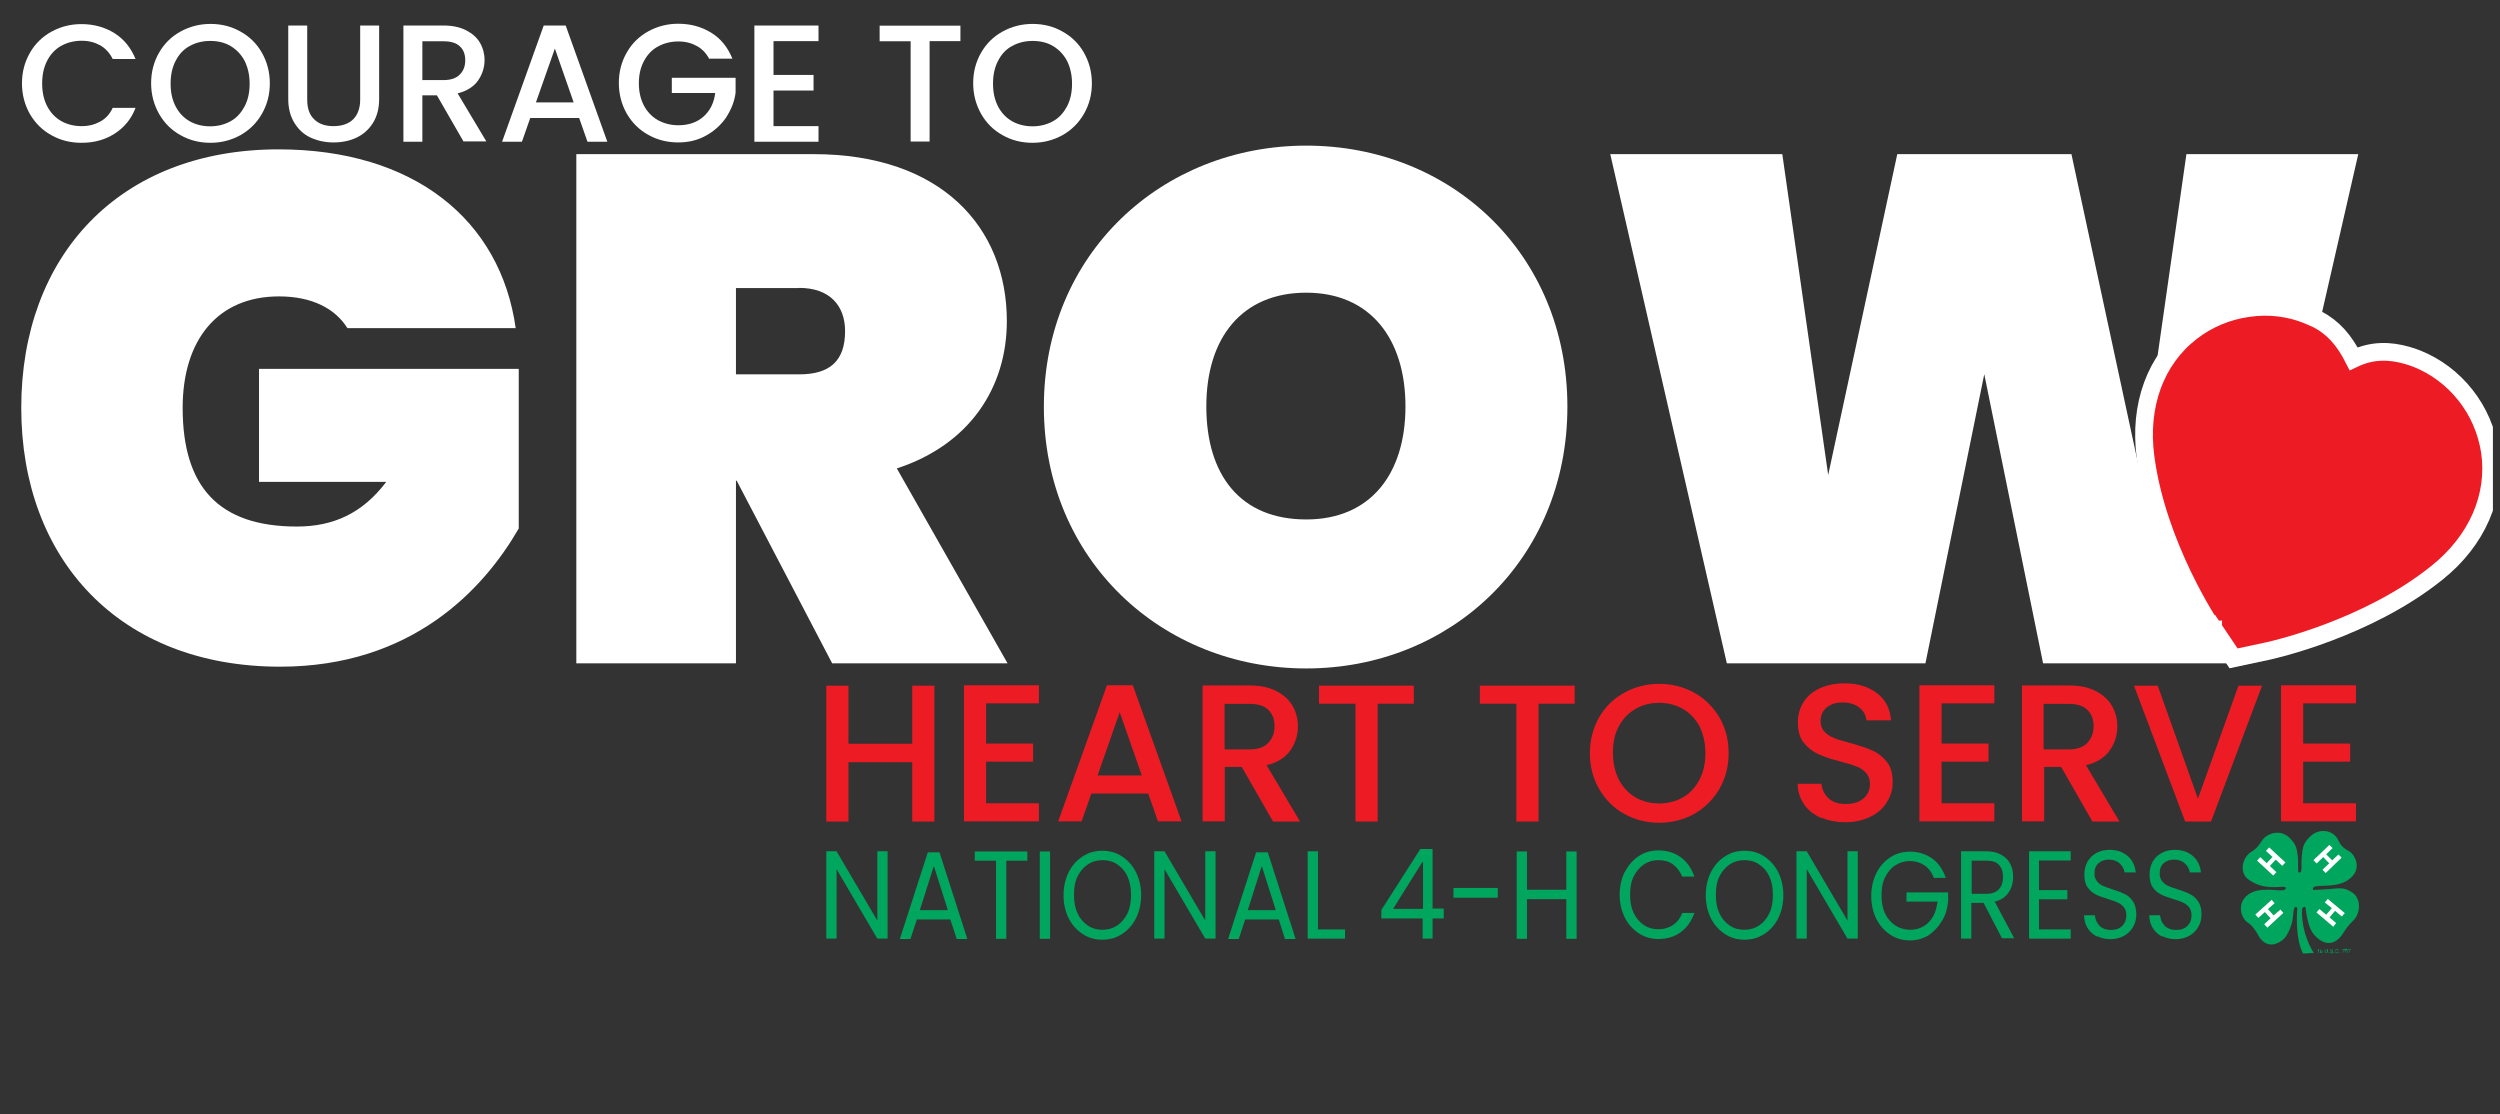 <?xml version="1.0" encoding="UTF-8"?>
<svg id="Layer_1" xmlns="http://www.w3.org/2000/svg" width="141.11" height="62.89" xmlns:xlink="http://www.w3.org/1999/xlink" viewBox="0 0 141.11 62.89">
  <rect x="0" y="0" width="141.11" height="62.89" fill="#333333" stroke="none"/>
  <defs>
    <style>
      .cls-1, .cls-2 {
        fill: none;
      }

      .cls-2 {
        stroke: #fff;
        stroke-miterlimit: 10;
      }

      .cls-3 {
        fill: #ed1c24;
      }

      .cls-4 {
        fill: #fff;
      }

      .cls-5 {
        fill: #00a65d;
      }

      .cls-6 {
        clip-path: url(#clippath);
      }
    </style>
    <clipPath id="clippath">
      <rect class="cls-1" width="140.71" height="62.89"/>
    </clipPath>
  </defs>
  <g>
    <path class="cls-5" d="M50.1,52.98h-.58l-2.3-3.92v3.92h-.58v-4.93h.58l2.3,3.91v-3.91h.58v4.93Z"/>
    <path class="cls-5" d="M53.65,51.9h-1.9l-.36,1.1h-.6l1.58-4.89h.66l1.57,4.89h-.6l-.36-1.1h0ZM53.5,51.37l-.79-2.49-.79,2.49h1.58Z"/>
    <path class="cls-5" d="M57.99,48.06v.52h-1.19v4.41h-.58v-4.41h-1.2v-.52h2.97Z"/>
    <path class="cls-5" d="M59.27,48.06v4.93h-.58v-4.93h.58Z"/>
    <path class="cls-5" d="M61.11,52.72c-.33-.22-.6-.51-.79-.89s-.29-.82-.29-1.3.1-.91.29-1.3c.19-.38.46-.68.79-.89.33-.22.7-.32,1.11-.32s.78.1,1.11.32.6.51.79.89.29.82.29,1.3-.1.92-.29,1.3c-.19.38-.46.68-.79.89-.33.22-.7.32-1.11.32s-.78-.1-1.11-.32ZM63.06,52.24c.24-.17.43-.38.58-.69.14-.29.2-.64.2-1.04s-.06-.74-.2-1.04-.33-.52-.58-.68c-.24-.17-.52-.24-.83-.24s-.59.08-.83.24c-.24.17-.43.38-.58.68s-.2.64-.2,1.04.06.74.2,1.04.33.52.58.69.52.24.83.24.58-.08.83-.24Z"/>
    <path class="cls-5" d="M68.61,52.98h-.58l-2.3-3.92v3.92h-.58v-4.93h.58l2.3,3.91v-3.91h.58v4.93Z"/>
    <path class="cls-5" d="M72.18,51.9h-1.9l-.36,1.1h-.6l1.58-4.89h.66l1.57,4.89h-.6l-.35-1.1h-.01,0ZM72.01,51.37l-.79-2.49-.79,2.49h1.58Z"/>
    <path class="cls-5" d="M74.39,52.46h1.53v.52h-2.11v-4.93h.58v4.41Z"/>
    <path class="cls-5" d="M77.97,51.85v-.49l2.2-3.44h.69v3.36h.63v.56h-.63v1.14h-.56v-1.14h-2.33ZM80.32,48.6l-1.69,2.7h1.69v-2.7Z"/>
    <path class="cls-5" d="M84.54,50.12v.55h-2.5v-.55h2.5Z"/>
    <path class="cls-5" d="M88.99,48.06v4.93h-.58v-2.24h-2.22v2.24h-.58v-4.93h.58v2.16h2.22v-2.16h.58Z"/>
    <path class="cls-5" d="M91.71,49.23c.19-.38.46-.69.79-.91s.7-.32,1.11-.32c.47,0,.89.13,1.25.38.36.26.61.63.78,1.1h-.69c-.12-.29-.29-.52-.52-.69s-.5-.24-.82-.24-.58.08-.82.24c-.24.17-.43.38-.58.68s-.2.64-.2,1.04.06.73.2,1.02.33.52.58.68c.24.17.51.24.82.24s.59-.08.82-.24c.23-.15.41-.38.52-.68h.69c-.17.47-.42.83-.78,1.09s-.77.38-1.25.38c-.41,0-.78-.1-1.11-.32s-.6-.51-.79-.89-.29-.82-.29-1.29.1-.91.29-1.3v.04h0Z"/>
    <path class="cls-5" d="M97.36,52.72c-.33-.22-.6-.51-.79-.89s-.29-.82-.29-1.3.1-.91.29-1.3c.19-.38.46-.68.79-.89.33-.22.7-.32,1.11-.32s.78.1,1.11.32.6.51.79.89.29.82.29,1.3-.1.92-.29,1.3-.46.68-.79.89c-.33.22-.7.32-1.11.32s-.78-.1-1.11-.32ZM99.29,52.24c.24-.17.43-.38.58-.69.14-.29.2-.64.2-1.04s-.06-.74-.2-1.04-.33-.52-.58-.68c-.24-.17-.52-.24-.83-.24s-.59.08-.83.24c-.24.17-.43.38-.58.68s-.2.64-.2,1.04.06.74.2,1.04.33.52.58.69c.24.17.52.24.83.24s.58-.08.83-.24Z"/>
    <path class="cls-5" d="M104.86,52.98h-.58l-2.3-3.92v3.92h-.58v-4.93h.58l2.3,3.91v-3.91h.58v4.93Z"/>
    <path class="cls-5" d="M109.14,49.5c-.12-.28-.29-.51-.52-.66s-.5-.24-.81-.24-.58.08-.83.24c-.24.15-.43.38-.58.68s-.2.64-.2,1.02.06.73.2,1.02.33.51.58.68c.24.15.52.24.83.24.42,0,.78-.14,1.06-.43.28-.28.43-.68.49-1.16h-1.75v-.52h2.35v.5c-.04.41-.14.78-.35,1.11-.19.33-.45.6-.75.81-.32.19-.66.29-1.05.29-.41,0-.78-.1-1.11-.32s-.6-.51-.79-.89-.29-.82-.29-1.29.1-.91.29-1.3c.19-.38.46-.68.79-.89.33-.22.7-.32,1.11-.32.46,0,.88.13,1.24.38s.61.63.78,1.1h-.69v-.05Z"/>
    <path class="cls-5" d="M113.01,52.98l-1.05-2.02h-.69v2.02h-.58v-4.93h1.42c.33,0,.61.06.84.19s.4.29.51.51c.12.22.17.46.17.74,0,.35-.09.64-.26.89-.18.26-.43.43-.78.51l1.1,2.07h-.69v.02ZM111.29,50.45h.84c.31,0,.54-.09.7-.26.15-.17.23-.4.23-.69s-.08-.52-.23-.68c-.15-.17-.38-.24-.7-.24h-.84v1.87Z"/>
    <path class="cls-5" d="M115.09,48.59v1.65h1.6v.52h-1.6v1.7h1.79v.52h-2.35v-4.93h2.35v.52h-1.79v.02Z"/>
    <path class="cls-5" d="M118.37,52.87c-.23-.12-.41-.28-.54-.49s-.19-.45-.2-.72h.61c.03.23.1.42.26.59.15.15.37.24.65.24s.49-.08.64-.23.23-.35.23-.59c0-.19-.05-.35-.14-.46s-.2-.2-.35-.27c-.14-.06-.32-.13-.56-.2-.29-.09-.52-.17-.69-.26-.18-.09-.32-.22-.45-.4s-.18-.42-.18-.73c0-.27.06-.51.18-.72s.29-.37.51-.49.47-.17.75-.17c.41,0,.74.12,1.01.35.26.23.41.54.45.92h-.63c-.03-.19-.12-.36-.27-.5s-.36-.22-.61-.22-.43.06-.59.2-.23.33-.23.59c0,.18.05.32.14.43s.2.2.33.26c.13.06.32.13.55.2.29.09.52.18.7.27s.33.22.45.41c.13.18.19.42.19.74,0,.24-.05.47-.17.68-.12.22-.28.38-.5.51-.22.13-.49.2-.78.2s-.55-.06-.78-.18l.02.04Z"/>
    <path class="cls-5" d="M122.05,52.87c-.23-.12-.41-.28-.54-.49s-.19-.45-.2-.72h.61c.03.23.1.42.26.59.15.15.37.24.65.24s.49-.08.64-.23.23-.35.23-.59c0-.19-.05-.35-.14-.46s-.2-.2-.35-.27c-.14-.06-.32-.13-.56-.2-.29-.09-.52-.17-.69-.26-.18-.09-.32-.22-.45-.4s-.18-.42-.18-.73c0-.27.06-.51.18-.72s.29-.37.51-.49.47-.17.75-.17c.41,0,.74.12,1.01.35.26.23.41.54.45.92h-.63c-.03-.19-.12-.36-.27-.5s-.36-.22-.61-.22-.43.06-.59.2-.23.33-.23.59c0,.18.05.32.14.43s.2.2.33.26c.13.06.32.13.55.2.29.09.52.18.7.27s.33.22.45.41c.13.18.19.42.19.74,0,.24-.05.47-.17.68-.12.22-.28.38-.5.51-.22.13-.49.2-.78.2s-.55-.06-.78-.18l.02.04Z"/>
  </g>
  <g>
    <path class="cls-4" d="M1.69,2.98c.29-.51.7-.91,1.21-1.19s1.07-.43,1.69-.43c.7,0,1.32.17,1.87.51.55.35.93.83,1.19,1.46h-1.29c-.17-.35-.41-.6-.7-.77-.31-.17-.65-.26-1.05-.26-.43,0-.82.1-1.16.29s-.6.47-.79.84-.28.79-.28,1.28.09.91.28,1.28.46.65.79.84.73.29,1.16.29c.4,0,.74-.09,1.05-.26.31-.17.54-.42.7-.77h1.29c-.24.63-.64,1.11-1.19,1.46s-1.16.51-1.87.51c-.61,0-1.18-.14-1.69-.43-.51-.28-.91-.68-1.21-1.19-.29-.51-.45-1.09-.45-1.73s.15-1.21.45-1.73v-.03.03Z"/>
    <path class="cls-4" d="M10.19,7.63c-.51-.28-.92-.69-1.21-1.2s-.45-1.09-.45-1.73.15-1.21.45-1.73c.29-.51.7-.91,1.21-1.19s1.07-.43,1.69-.43,1.18.14,1.69.43c.51.28.92.68,1.21,1.19s.45,1.09.45,1.73-.15,1.21-.45,1.73c-.29.51-.7.91-1.21,1.2-.51.28-1.07.43-1.69.43s-1.18-.14-1.69-.43ZM13.02,6.84c.35-.19.6-.49.79-.84.19-.37.28-.79.28-1.28s-.1-.91-.28-1.28c-.19-.36-.46-.64-.79-.84s-.73-.29-1.16-.29-.82.1-1.16.29c-.35.19-.6.47-.79.84s-.28.79-.28,1.28.09.91.28,1.28.46.65.79.84.73.29,1.16.29.82-.1,1.16-.29Z"/>
    <path class="cls-4" d="M17.34,1.44v4.18c0,.5.13.87.4,1.12.26.26.63.38,1.09.38s.84-.13,1.1-.38c.26-.26.4-.63.4-1.12V1.44h1.07v4.15c0,.54-.12.98-.35,1.35s-.55.65-.93.83c-.38.18-.82.27-1.29.27s-.89-.09-1.29-.27-.69-.46-.92-.83-.35-.82-.35-1.35V1.44h1.07Z"/>
    <path class="cls-4" d="M26.17,8l-1.51-2.62h-.82v2.62h-1.07V1.44h2.26c.5,0,.93.09,1.28.27s.61.41.78.7.26.63.26.98c0,.42-.13.82-.37,1.16s-.63.59-1.15.72l1.62,2.71h-1.28v.02ZM23.85,4.52h1.19c.4,0,.7-.1.91-.31s.31-.47.31-.81-.1-.6-.31-.79c-.2-.19-.51-.28-.92-.28h-1.19v2.2h.01Z"/>
    <path class="cls-4" d="M32.68,6.66h-2.75l-.47,1.34h-1.12l2.35-6.56h1.24l2.35,6.56h-1.12l-.47-1.34h0ZM32.38,5.78l-1.06-3.04-1.07,3.04h2.13Z"/>
    <path class="cls-4" d="M40.04,3.34c-.17-.33-.41-.58-.7-.74-.31-.17-.65-.26-1.05-.26-.43,0-.82.1-1.16.29-.35.19-.6.47-.79.83-.19.36-.28.77-.28,1.24s.09.88.28,1.25c.19.36.46.64.79.83.35.19.73.29,1.16.29.59,0,1.06-.17,1.42-.49.37-.33.59-.77.66-1.33h-2.45v-.86h3.6v.84c-.06.51-.26.97-.54,1.41-.29.42-.68.77-1.14,1.02-.47.26-.98.38-1.56.38-.61,0-1.18-.14-1.69-.43-.51-.28-.91-.68-1.21-1.19-.29-.51-.45-1.09-.45-1.73s.15-1.21.45-1.73c.29-.51.7-.91,1.21-1.19s1.07-.43,1.69-.43c.7,0,1.32.17,1.87.51.55.34.93.83,1.19,1.46h-1.3v.03Z"/>
    <path class="cls-4" d="M43.66,2.31v1.92h2.26v.88h-2.26v2.01h2.54v.88h-3.62V1.44h3.62v.88h-2.54Z"/>
    <path class="cls-4" d="M54.21,1.44v.88h-1.74v5.67h-1.07V2.33h-1.75v-.88h4.58-.02Z"/>
    <path class="cls-4" d="M56.59,7.63c-.51-.28-.92-.69-1.21-1.2s-.45-1.09-.45-1.73.15-1.21.45-1.73c.29-.51.7-.91,1.21-1.19s1.07-.43,1.69-.43,1.18.14,1.69.43c.51.28.92.68,1.21,1.19s.45,1.09.45,1.73-.15,1.21-.45,1.73-.7.91-1.21,1.2c-.51.28-1.07.43-1.69.43s-1.18-.14-1.69-.43ZM59.44,6.84c.35-.19.6-.49.79-.84.19-.37.28-.79.28-1.28s-.1-.91-.28-1.28c-.19-.36-.46-.64-.79-.84s-.73-.29-1.16-.29-.82.1-1.16.29c-.35.19-.6.47-.79.84-.19.37-.28.79-.28,1.28s.09.91.28,1.28.46.65.79.84.73.29,1.16.29.82-.1,1.16-.29Z"/>
  </g>
  <g>
    <path class="cls-4" d="M29.11,18.52h-9.5c-.69-1.1-1.99-1.79-3.86-1.79-3.49,0-5.44,2.48-5.44,6.29,0,4.46,2.03,6.7,6.45,6.7,2.03,0,3.69-.73,5.04-2.52h-7.18v-6.38h14.66v9.01c-1.99,3.45-6.04,7.8-13.47,7.8-9.05,0-14.61-6.04-14.61-14.61s5.51-14.59,14.52-14.59c7.63,0,12.54,3.97,13.39,10.11h0v-.02Z"/>
    <path class="cls-4" d="M45.92,8.7c7.22,0,10.91,4.14,10.91,9.42,0,3.77-2.11,6.98-6.21,8.32l6.25,11h-9.9l-5.39-10.31h-.04v10.31h-9.01V8.7h13.39ZM45.11,16.26h-3.57v4.87h3.57c1.7,0,2.59-.73,2.59-2.44,0-1.46-.89-2.44-2.59-2.44h0Z"/>
    <path class="cls-4" d="M73.73,37.73c-8.15,0-14.81-6.13-14.81-14.77s6.66-14.74,14.81-14.74,14.74,6.08,14.74,14.74-6.62,14.77-14.74,14.77ZM73.73,29.32c3.62,0,5.6-2.56,5.6-6.38s-1.99-6.42-5.6-6.42-5.64,2.52-5.64,6.42,1.94,6.38,5.64,6.38Z"/>
    <path class="cls-4" d="M90.9,8.7h9.7l2.59,18.11,3.9-18.11h9.83l3.9,18.11,2.59-18.11h9.7l-6.58,28.74h-11.21l-3.32-16.32-3.32,16.32h-11.21l-6.58-28.74s.01,0,.01,0Z"/>
  </g>
  <g class="cls-6">
    <g>
      <path class="cls-3" d="M124.92,35.53c-.13-.19-3.17-4.73-3.82-9.75-.38-2.9.56-5.47,2.58-7.04.93-.72,2.04-1.19,3.22-1.35,1.15-.17,2.33-.03,3.37.4.18.08.36.15.54.24.89.46,1.51,1.18,2.04,2.22,1.05-.5,2.04-.47,3.02-.19.19.05.37.12.56.19,1.05.42,1.99,1.12,2.72,2.04.74.93,1.21,2.03,1.39,3.19.37,2.53-.72,5.04-3,6.86-3.95,3.17-9.28,4.35-9.5,4.4l-1.97.42-1.12-1.67h0l-.04.04h.01Z"/>
      <path class="cls-2" d="M124.92,35.53c-.13-.19-3.17-4.73-3.82-9.75-.38-2.9.56-5.47,2.58-7.04.93-.72,2.04-1.19,3.22-1.35,1.15-.17,2.33-.03,3.37.4.18.08.36.15.54.24.89.46,1.51,1.18,2.04,2.22,1.05-.5,2.04-.47,3.02-.19.19.05.37.12.56.19,1.05.42,1.99,1.12,2.72,2.04.74.93,1.21,2.03,1.39,3.19.37,2.53-.72,5.04-3,6.86-3.95,3.17-9.28,4.35-9.5,4.4l-1.97.42-1.12-1.67h0l-.04.04h.01Z"/>
    </g>
  </g>
  <g>
    <path class="cls-3" d="M52.74,38.7v7.67h-1.25v-3.35h-3.6v3.35h-1.25v-7.67h1.25v3.28h3.6v-3.28s1.25,0,1.25,0Z"/>
    <path class="cls-3" d="M55.66,39.72v2.25h2.65v1.02h-2.65v2.35h2.98v1.02h-4.23v-7.68h4.23v1.02h-2.98v.02Z"/>
    <path class="cls-3" d="M64.81,44.79h-3.21l-.55,1.57h-1.32l2.75-7.68h1.46l2.75,7.68h-1.33l-.55-1.57ZM64.45,43.77l-1.25-3.57-1.25,3.57h2.5Z"/>
    <path class="cls-3" d="M71.85,46.36l-1.76-3.07h-.96v3.07h-1.25v-7.67h2.65c.59,0,1.09.1,1.5.31s.72.49.92.83.31.73.31,1.16c0,.5-.14.96-.43,1.37s-.74.69-1.34.83l1.89,3.18h-1.53ZM69.13,42.3h1.39c.47,0,.83-.12,1.06-.36s.36-.55.36-.95-.12-.7-.36-.93c-.23-.23-.59-.33-1.07-.33h-1.39v2.57s.01,0,.01,0Z"/>
    <path class="cls-3" d="M79.8,38.7v1.02h-2.04v6.65h-1.25v-6.65h-2.06v-1.02h5.35Z"/>
    <path class="cls-3" d="M88.88,38.7v1.02h-2.04v6.65h-1.25v-6.65h-2.06v-1.02h5.35Z"/>
    <path class="cls-3" d="M91.68,45.94c-.6-.33-1.07-.81-1.42-1.41s-.52-1.28-.52-2.02.18-1.42.52-2.02c.35-.6.82-1.06,1.42-1.39s1.25-.5,1.97-.5,1.38.17,1.98.5,1.07.81,1.42,1.39c.35.6.52,1.27.52,2.02s-.18,1.43-.52,2.02c-.35.6-.82,1.06-1.42,1.41-.6.33-1.27.5-1.98.5s-1.37-.17-1.97-.5ZM95,45c.4-.23.7-.56.93-1s.33-.93.33-1.5-.12-1.06-.33-1.5c-.23-.42-.54-.75-.93-.98-.4-.23-.84-.35-1.35-.35s-.96.12-1.35.35-.7.55-.93.98c-.23.42-.33.92-.33,1.5s.12,1.06.33,1.5c.23.43.54.77.93,1s.84.35,1.35.35.96-.12,1.35-.35Z"/>
    <path class="cls-3" d="M102.8,46.17c-.41-.18-.74-.43-.97-.77s-.36-.72-.36-1.16h1.34c.03.33.17.6.4.82s.56.32.97.32.77-.1,1.01-.32c.24-.2.36-.49.36-.81,0-.26-.08-.47-.23-.63-.15-.17-.33-.28-.56-.37s-.54-.18-.93-.28c-.5-.13-.91-.27-1.21-.41s-.58-.35-.81-.64-.33-.66-.33-1.15c0-.45.12-.83.33-1.16.22-.33.52-.59.93-.77.4-.18.86-.27,1.38-.27.74,0,1.35.19,1.83.56s.74.88.79,1.53h-1.39c-.03-.28-.15-.52-.4-.72s-.56-.29-.96-.29c-.36,0-.65.09-.88.28-.23.18-.35.45-.35.79,0,.23.08.43.22.58s.32.27.55.36c.22.09.52.18.91.28.51.14.92.28,1.24.42s.59.36.82.64c.23.29.33.68.33,1.16,0,.4-.1.75-.32,1.1-.2.35-.51.63-.92.83-.4.2-.87.32-1.42.32-.51,0-.98-.09-1.39-.27h.03v.03Z"/>
    <path class="cls-3" d="M109.59,39.72v2.25h2.65v1.02h-2.65v2.35h2.98v1.02h-4.23v-7.68h4.23v1.02h-2.98v.02Z"/>
    <path class="cls-3" d="M118.1,46.36l-1.76-3.07h-.96v3.07h-1.25v-7.67h2.65c.59,0,1.09.1,1.5.31s.72.49.92.83.31.73.31,1.16c0,.5-.14.96-.43,1.37s-.74.69-1.34.83l1.89,3.18h-1.53ZM115.36,42.3h1.39c.47,0,.83-.12,1.06-.36s.36-.55.36-.95-.12-.7-.36-.93c-.23-.23-.59-.33-1.07-.33h-1.39v2.57s.01,0,.01,0Z"/>
    <path class="cls-3" d="M127.68,38.7l-2.88,7.67h-1.46l-2.89-7.67h1.34l2.27,6.38,2.29-6.38h1.33-.01.01Z"/>
    <path class="cls-3" d="M130,39.72v2.25h2.65v1.02h-2.65v2.35h2.98v1.02h-4.23v-7.68h4.23v1.02h-2.98v.02Z"/>
  </g>
  <path class="cls-5" d="M129.7,49.18c.03.08.14.12.18,0,.06-.18,0-.46.04-.84.05-.54.09-.75.49-1.14.54-.51,1.34-.32,1.58.24.14.32.35.47.59.6.32.17.74.92.14,1.48-.4.38-.88.43-1.24.46-.33.03-.78,0-.89.1-.03.03-.08.14,0,.15.17,0,.61-.03,1-.06.52-.05.78-.08,1.23.24.46.35.42,1.16,0,1.56-.27.26-.41.46-.56.7-.23.38-.72.82-1.35.36-.45-.32-.58-.75-.66-1.11-.08-.33-.09-.54-.12-.69,0-.09-.18-.03-.19.09-.06.87.27,1.87.66,2.47l-.61.03c-.41-.81-.36-2.12-.32-2.53,0-.08-.1-.15-.15-.05-.1.19-.06.31-.12.68-.04.28-.27.91-.54,1.12-.59.47-1.1.29-1.39-.24-.19-.35-.37-.58-.6-.73-.36-.23-.6-.97-.1-1.47.4-.38.91-.38,1.27-.38.33,0,.79.08.91,0,.08-.04.1-.13.03-.15-.17-.05-.47.03-.86,0-.36-.03-.74-.1-1.2-.42-.55-.38-.37-1.27.17-1.58.29-.18.43-.38.58-.61.23-.4,1.02-.7,1.55-.18.4.38.42.64.47,1.01.05.33,0,.79.04.93h0v-.03h-.03Z"/>
  <polygon class="cls-4" points="131.49 51.78 131.86 52.1 131.7 52.31 130.75 51.5 130.92 51.31 131.3 51.63 131.62 51.26 131.22 50.94 131.39 50.74 132.35 51.54 132.18 51.73 131.8 51.41 131.49 51.78 131.49 51.78"/>
  <polygon class="cls-4" points="131.64 48.56 131.99 48.23 132.17 48.41 131.27 49.28 131.09 49.09 131.47 48.73 131.13 48.38 130.76 48.74 130.58 48.55 131.48 47.69 131.66 47.87 131.3 48.22 131.64 48.56 131.64 48.56"/>
  <polygon class="cls-4" points="128.27 48.37 127.9 48.03 128.08 47.83 129 48.68 128.82 48.87 128.45 48.52 128.12 48.88 128.49 49.23 128.31 49.42 127.4 48.58 127.58 48.38 127.94 48.72 128.27 48.37 128.27 48.37"/>
  <polygon class="cls-4" points="127.84 51.48 127.47 51.81 127.3 51.62 128.22 50.79 128.39 50.98 128.01 51.31 128.33 51.67 128.72 51.34 128.88 51.53 127.98 52.36 127.8 52.17 128.16 51.83 127.84 51.48 127.84 51.48"/>
  <path class="cls-5" d="M130.89,53.79h-.03v-.15h-.05v-.03s.05,0,.05-.04h.03v.22h0Z"/>
  <path class="cls-5" d="M131.07,53.62s0-.03-.04-.03c-.03,0-.04.03-.04.04,0,.03,0,.04.04.04s.04,0,.04-.04h0ZM130.99,53.73s0,.04.05.04c.03,0,.04,0,.04-.04,0-.03-.03-.04-.04-.04-.03,0-.04.03-.04.04h-.01ZM131.07,53.68s.04.04.04.05c0,.04-.03.06-.08.06,0,0-.04,0-.05,0-.03,0-.03-.04-.03-.05,0-.03,0-.04.04-.05,0,0-.03-.03-.03-.04,0-.03,0-.06.06-.06s.06.03.06.05,0,.04-.03.04h.02Z"/>
  <path class="cls-5" d="M131.4,53.57v.14s-.03.08-.09.08-.09-.04-.09-.08v-.14h.03v.14s.03.06.05.06.05,0,.05-.06v-.14h.05,0Z"/>
  <polygon class="cls-5" points="131.48 53.75 131.44 53.75 131.44 53.79 131.48 53.79 131.48 53.75 131.48 53.75"/>
  <path class="cls-5" d="M131.66,53.64s-.03-.04-.05-.04c0,0-.05,0-.05.04,0,0,0,.03.03.03h.06s.05.04.05.08c0,.05-.05.06-.09.06s-.05,0-.06-.03c0,0-.03-.04-.03-.05h.03s.04.05.06.05.05,0,.05-.04c0-.03-.02-.04-.05-.04h-.04s-.05-.03-.05-.06.03-.06.08-.06c.08,0,.09.05.09.06h-.03Z"/>
  <polygon class="cls-5" points="131.76 53.79 131.73 53.79 131.73 53.75 131.76 53.75 131.76 53.79 131.76 53.79"/>
  <path class="cls-5" d="M131.96,53.64s-.04-.05-.06-.05c-.04,0-.08.03-.08.09,0,.05,0,.09.08.09,0,0,.05,0,.06-.06h.03c0,.08-.08.09-.09.09-.05,0-.1-.04-.1-.12,0-.06.04-.12.1-.12.05,0,.09.04.09.08,0,0-.03,0-.03,0Z"/>
  <polygon class="cls-5" points="132.07 53.79 132.04 53.79 132.04 53.75 132.07 53.75 132.07 53.79 132.07 53.79"/>
  <path class="cls-5" d="M132.19,53.57h.15v.03s-.08.09-.09.18h-.03s.05-.14.09-.18h-.12v-.03h0,0Z"/>
  <path class="cls-5" d="M132.42,53.6s-.05.04-.05.09,0,.09.05.09.04-.04.04-.09,0-.09-.04-.09h0ZM132.42,53.79s-.08-.06-.08-.12,0-.12.08-.12.08.06.08.12,0,.12-.08.12h0Z"/>
  <path class="cls-5" d="M132.53,53.57h.15v.03s-.08.09-.09.18h-.03s.05-.14.09-.18h-.12v-.03h0,0Z"/>
</svg>